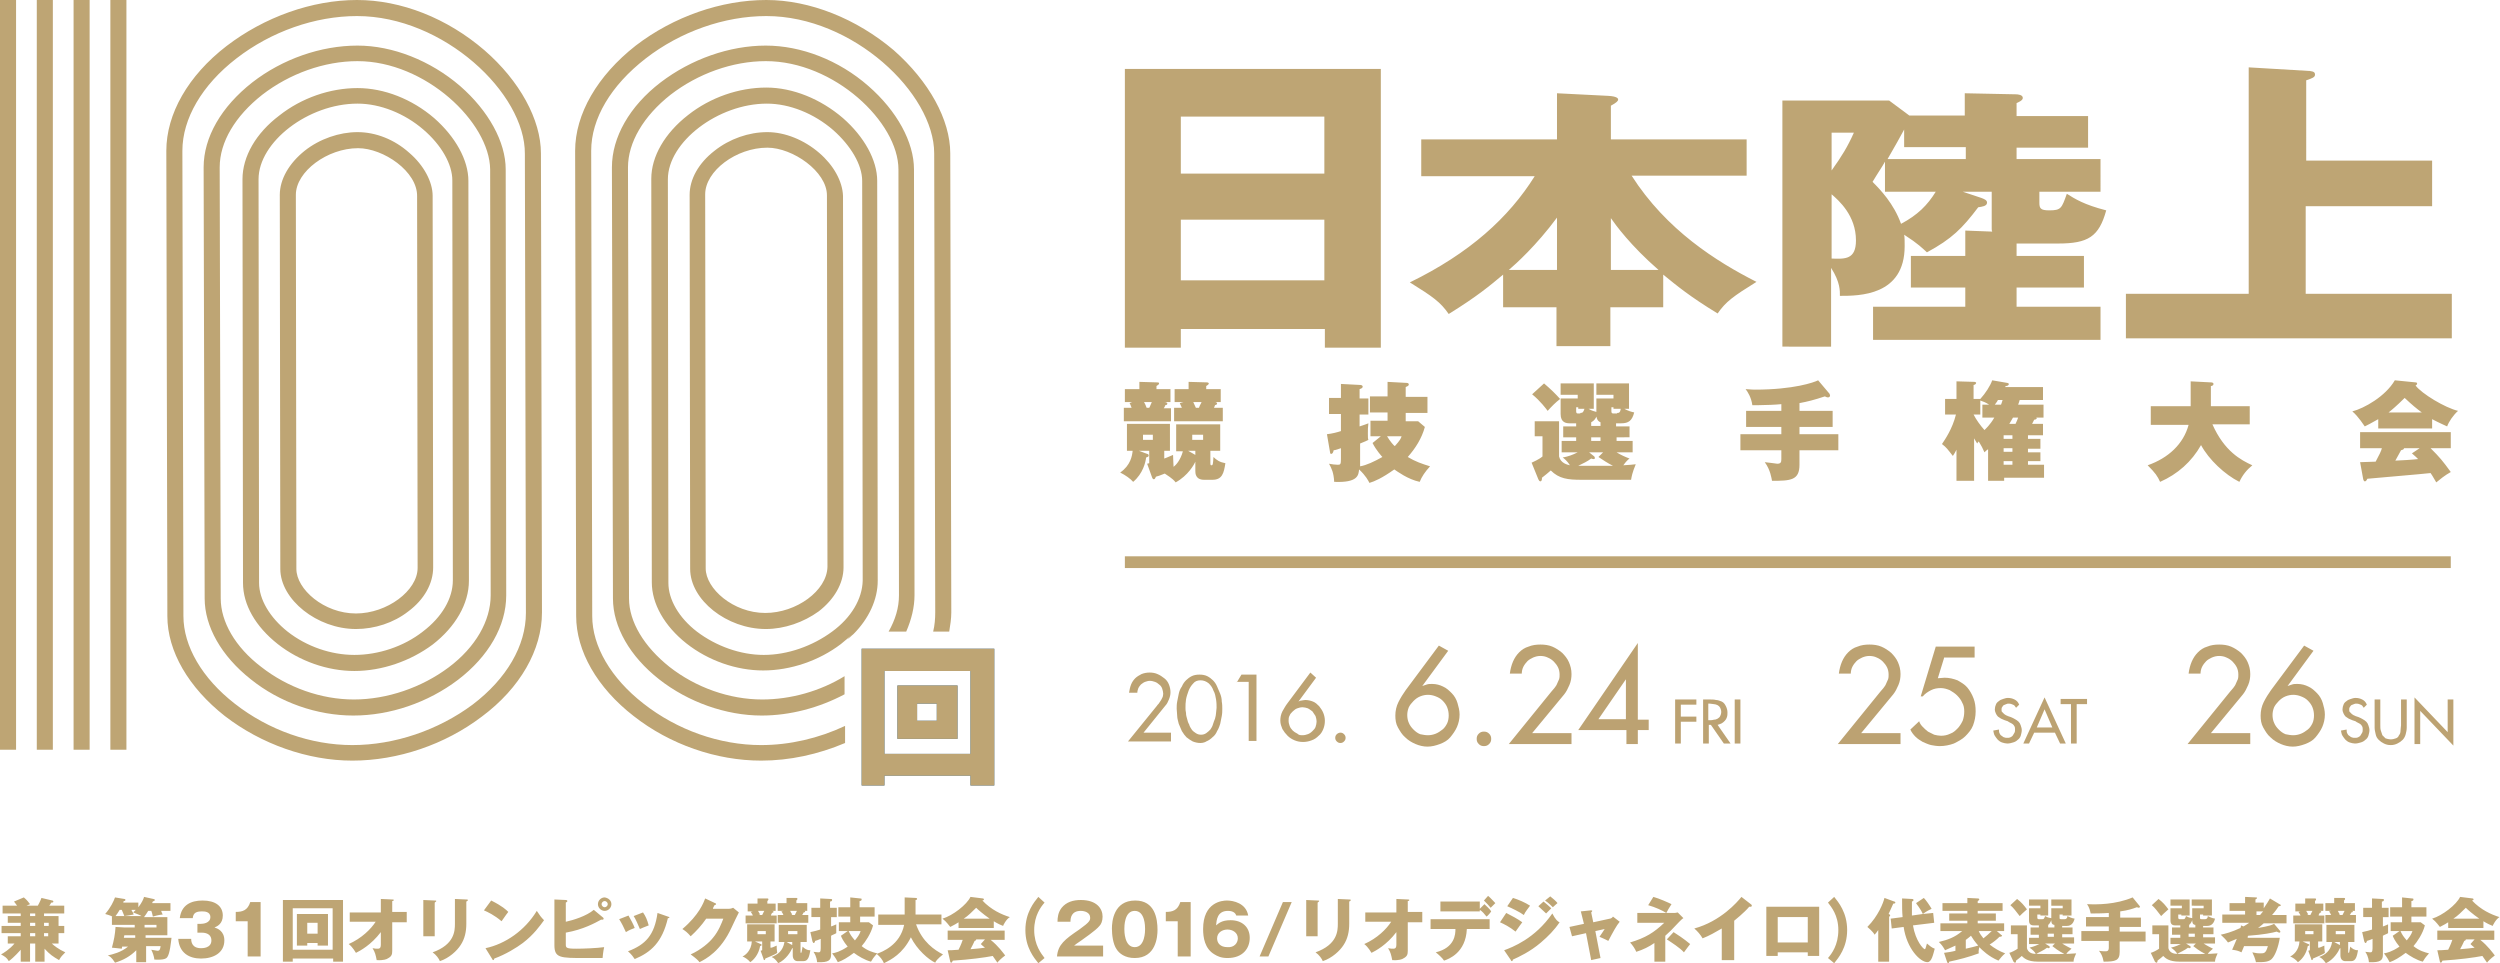 <svg xmlns="http://www.w3.org/2000/svg" width="482.5" height="185.9" viewBox="0 0 482.5 185.9"><style type="text/css">.st0{fill:#BEA574;} .st1{enable-background:new ;} .st2{fill:#BCA272;} .st3{fill:#306692;} .st4{fill:none;} .st5{fill:none;stroke:#BEA574;stroke-width:2.268;stroke-miterlimit:10;}</style><path class="st0" d="M227.9 63.5v3.6h-10.8V13.3h49.4v53.8h-10.8v-3.6h-27.8zm27.7-30v-11h-27.7v11h27.7zm0 20.6V42.4h-27.7v11.7h27.7zM274.3 33.9v-7h26.2V18l9.9.5c1.7.1 1.9.5 1.9.7 0 .3-.3.6-1.4 1.2v6.5h26.2v7h-22.2c6.7 10.5 16.4 16.6 24.1 20.5-4.5 2.8-5.9 3.8-7.5 6.1-5.4-3.3-7.8-5.3-10.5-7.5v6.3h-10.2v7.5h-10.4v-7.5h-10.3V53c-2.5 2.1-5 4.2-10.5 7.6-1.6-2.3-3-3.3-7.5-6.1 11.5-5.6 19.1-12.5 24.1-20.5h-21.9zm26.2 8.1c-4 5.4-7.9 8.9-9.3 10.1h9.3V42zm19.6 10.1c-5.4-4.7-8.3-8.7-9.2-10v10h9.2zM389.2 49.4h13v6.1h-13v3.7h16.2v6.4h-43.9v-6.4h17.8v-3.7h-10.5v-6.1h10.5v-4.9l5.2.2c-.1-.2-.1-.4-.1-.6V37h-5.6l3.6 1.2c.5.2 1.1.4 1.1.9 0 .7-1 .8-1.7.9-3.1 4.1-5.1 6.1-9.9 8.7-.9-.8-1.6-1.6-4.4-3.4.1.4.1 1.3.1 2.2 0 9.6-8.8 9.6-12.5 9.6 0-.9.1-2.6-1.7-5.4v15.2H344V19.4h20.6l3.9 2.9h10.7V18l9.8.2c.5 0 1.4.1 1.4.7 0 .5-.8.8-1.2 1v2.5H403v6.1h-13.8v2.2h16.2V37h-11.8v2.1c0 1.1.2 1.5 1.9 1.5 2.3 0 2.4-.4 3.4-3.2 1.6 1 3.3 2.1 7.6 3.2-1.4 5.1-3.5 6.4-9.3 6.4h-8v2.4zm-35.7-23.8v7.3c2-2.8 3.1-4.6 4.3-7.3h-4.3zm0 24.3c2.6.1 4.7.2 4.7-3.5 0-4.8-3.3-7.7-4.7-8.9v12.4zm10.3-18.7c-.6 1.1-1.2 1.9-2.4 3.9 1.5 1.5 4.1 4.2 5.5 8.1 3.2-1.7 5.1-3.6 6.7-6.2h-9.8v-5.8zm15.5-2.8h-11.8V25c-.8 1.5-1.7 3.1-3.2 5.7h15.1v-2.3zM469.4 31v8.8H445v16.9h28.2v8.6h-62.9v-8.6H434V13l11.8.7c.8.1 1 .3 1 .7 0 .5-.5.7-1.7 1.1V31h24.3zM230.7 89.1c-.2.5-1.4 2.7-3.8 4-.6-.8-1.7-1.4-2.1-1.7-1 .4-1.3.5-1.7.6-.1.2-.2.5-.4.5s-.3-.2-.4-.5l-.9-2.5.4-.1V87h-2l1.6.6c.1 0 .3.1.3.3 0 .3-.3.3-.5.4-.1.9-.6 3.1-2.5 4.7-.5-.6-1.5-1.3-2.5-1.8 2-1.4 2.3-3.2 2.4-4.2h-1.1v-5.2h8.3V87h-1.1v1.5c.6-.2 1.4-.6 1.7-.7 0 .8.1 2 .1 2.3.4-.3 1.3-1.2 1.8-3H227v-5.2h8.5V87h-1.9v2.4c0 .2 0 .4.2.4.3 0 .3-.2.4-1.6.6.6 1.2 1 2.3 1.2-.3 1.9-.6 3.2-2.5 3.2h-1.6c-1.7 0-1.7-1.3-1.7-1.7v-1.8zM226 78.7v2.6h-9.1v-2.6h1.5c-.2-.5-.3-.8-.4-.9l.5-.2h-1.4v-2.5h2.8v-1.4l3.4.1c.2 0 .4 0 .4.2s-.2.3-.5.5v.6h2.7v2.5h-1.2c.3 0 .6.1.6.3 0 .2-.2.3-.4.3 0 .1-.2.5-.3.6h1.4zm-5.4 5.2v1h1.9v-1h-1.9zm1.2-5.2c.1-.1.3-.7.5-1.1h-1.5c.2.3.3.6.5 1.1h.5zm12.7-1.1c.2 0 .4.1.4.3 0 .2-.2.2-.4.3 0 .1-.1.2-.2.5h1.7v2.6h-9.4v-2.6h1.5c-.3-.6-.3-.7-.4-.9l.7-.2h-1.7v-2.5h2.7v-1.4l3.6.1c.1 0 .3.1.3.2 0 .2-.3.4-.5.5v.6h2.8v2.5h-1.8.7zm-3.8 10.2V87h-1.4l1.4.8zm1.5-3.9h-2.1v1h2.1v-1zm-1.9-6.3c.2.5.3.6.5 1.1h.6c.2-.6.4-.8.5-1.1h-1.6zM266.5 84.2h-2v-3h3.3v-1.6h-3.4v-3.1h3.4v-2.8l3.7.2c.2 0 .4.1.4.3 0 .3-.4.4-.6.5v1.9h4.2v3.1h-4.2v1.6h2.4l1.3 1.1c-.6 2.2-1.8 4.1-3.3 5.8 1.5.9 2.7 1.3 4.3 1.8-1 1.1-1.6 2-2 3-2.3-.5-4.3-2-4.9-2.4-2.4 1.7-3.8 2.3-4.8 2.6-.2-.4-.7-1.4-2-2.6-.1 1.1-.2 2.6-4.8 2.4-.1-1.8-.5-2.6-1-3.5.4.1 1.3.2 1.7.2.5 0 .6-.1.6-1.1v-2.1c-.3.1-1.1.4-1.4.4-.1.4-.2.7-.5.7-.1 0-.2-.1-.2-.3l-.6-3.5c1-.1 2.1-.4 2.7-.6v-3.3h-2.3v-3.1h2.3v-2.7l3.8.2c.1 0 .4.1.4.3 0 .3-.3.4-.6.5v1.8h1.7V80h-1.7v2.3c.9-.3 1.2-.4 1.7-.6-.1.7-.1 1.3-.1 1.9 0 .9 0 1 .1 1.3-.4.2-.6.3-1.6.7V90c1.2-.2 2.7-.9 4.3-1.8-.1-.1-1.2-1.3-1.9-2.7l1.6-1.3zm1.2 0c.6 1 1.3 1.8 1.5 1.9 1-1.1 1.2-1.5 1.3-1.9h-2.8zM305.2 92.6c-2.6 0-4.3-.2-5.9-1.8-.3.3-1.2 1-1.7 1.4 0 .2 0 .7-.3.7-.2 0-.3-.2-.4-.4l-1.3-3.2c.2-.1 1.4-.6 2.1-1.2v-3.9h-1.5v-2.9h4.7v6.8c.3 1.3 1.6 1.6 2.1 1.7-.5-.8-1.1-1.3-1.4-1.5 1.1-.2 1.9-.5 2.9-1h-3.1v-2.2h2.8v-.7h-2.5v-2.1h2.5v-.6H303c-.7 0-1.8-.1-1.8-1.8v-3h3.3v-.7h-3.3V74h6.4v4.9h-1c.6.4 1.2.5 1.5.6v-2.6h3.3v-.7h-3.3V74h6.3v4.9h-.9c.7.4 1.4.6 1.9.7-.4 1.6-1.1 2.1-2.5 2.1h-1v.6h2.6v2.1H312v.7h3.1v2.2H312c.8.5 1.7.9 2.5 1.2-.3.2-.7.6-1.2 1.3 1.2-.1 1.8-.1 2.4-.2-.7 1.7-.8 2.4-.9 3h-9.6zM298 74c1.4 1.2 2.2 2 3.1 3-.9.7-1.6 1.4-2.4 2.3-.3-.4-1.4-1.9-3-3.2L298 74zm7 5.7c.5 0 .6-.2.8-.8h-1.2v-.3h-.4v.8c0 .4.2.4.4.4h.4zm4.4 7.6h-2.7l1 .8c.1.1.1.2.1.3 0 .2-.1.2-.3.2-.2 0-.3-.1-.4-.1-.8.6-1.5.9-2.5 1.4h6.7c-1-.5-1.9-1.1-2.8-1.7l.9-.9zm-.5-5.8c-.2-.1-.6-.2-.8-1.1-.1.3-.4.8-1 1.1v.7h1.8v-.7zm0 2.9h-1.8v.7h1.8v-.7zm3.2-4.7c.3 0 .6 0 .7-.8h-1.4v-.3h-.4v.8c0 .4.2.4.5.4h.6zM347.3 79.3h6.4v3.1h-6.4v1.4h7.5v3.1h-7.5v2.8c0 3-1.7 3.1-5.3 3.1-.1-.5-.3-2.1-1.4-3.6.7.1 1.9.2 2.4.3.7 0 .8-.3.8-.9v-1.7h-7.9v-3.1h7.9v-1.4H337v-3.1h6.8V78c-.9.1-3.1.2-4.4.2h-1.2c-.2-1.5-.9-2.6-1.3-3.1.5 0 1 .1 1.8.1 7.5 0 11.4-1.4 12.2-1.8l2.2 2.6c0 .1.1.2.1.3 0 .2-.1.4-.4.4-.2 0-.4-.1-.6-.2-2.1.7-3.3 1-4.9 1.3v1.5zM380.9 92.8h-3.3v-6c-.3.6-.5.9-.7 1.2-1.1-1.4-1.2-1.6-2.1-2.3.6-.9 2-2.9 2.7-5.7h-2.1v-3h2.2v-3.4l3.5.1c.1 0 .3.1.3.2 0 .2-.3.4-.5.4V77h1.3c1-1.1 1.9-2.5 2.3-3.6l2.9.5c.1 0 .3.1.3.2 0 .3-.3.4-.6.4 0 .1-.1.1-.1.2h7.3v2.5h-4.5c-.1.4-.2.6-.3.9h4.9v2.5H393l.1.1c0 .2-.3.3-.5.3l-.4.8h2.1V84h-2.9v.7h2.4v1.9h-2.4v.7h2.4V89h-2.4v.7h3.1v2.5h-7.7v.6h-3.1v-6.1c-.3.2-.4.3-.7.6-.3-.7-.6-1.3-1.1-2.1-.1.1-.2.2-.3.4-.1-.1-.4-.7-.6-1v8.2zm0-12.8c.5 1 1.3 2.1 2.1 3 .2-.2 1.1-1 1.9-2.4h-2.3v-2.5h1.3c-.6-.4-1.1-.6-1.7-.8V80h-1.3zm5.3-1.9c.1-.3.2-.5.3-.9h-.9c-.1.2-.2.4-.6.9h1.2zm2.2 6.5V84h-1.7v.7h1.7zm0 2.6v-.7h-1.7v.7h1.7zm0 2.5V89h-1.7v.7h1.7zm.1-9.1c-.2.3-.3.6-.7 1.2h1.2c.3-.6.3-.7.5-1.2h-1zM415.1 81.9v-3.5h7.7v-4.8l3.9.2c.1 0 .5 0 .5.3s-.3.4-.5.4v3.9h7.5v3.5H427c2.3 5.2 5.5 6.9 7.7 7.9-1.1.9-1.9 1.9-2.5 3.2-2.8-1.4-5.9-4.3-7.4-7.1-1.8 3.2-4.5 5.6-7.9 7.1-.5-1.1-.9-1.7-2.4-3.2 4-1.4 6.9-4.1 7.9-7.8h-7.3zM469.5 82.7H459v-1.8c-1.4.8-2 1.1-2.6 1.4-.1-.1-1.2-1.9-2.4-2.9 2.3-.6 6.4-2.9 8.2-6l4 .4c.2 0 .3.1.3.2 0 .2-.1.3-.3.4 1.2 1.6 5.7 4.3 8.2 4.9-.9.8-1.8 2.1-2.1 3-.4-.2-1.4-.6-2.9-1.4v1.8zm-14 6.5c.1 0 2.6-.1 3-.1.7-1.3 1.1-2.1 1.2-2.6h-4.2v-3.1H473v3.1h-3.9c1.8 1.8 2.3 2.4 3.9 4.6-1.1.6-2.2 1.5-2.8 2-.8-1.4-.9-1.5-1.1-1.8-1.7.2-10.1.9-12.2 1.1-.2.4-.3.5-.5.5-.1 0-.2-.1-.3-.4l-.6-3.3zm11.9-9.6c-1.2-.9-1.8-1.4-3.3-2.8-1.5 1.5-2.7 2.5-3.1 2.8h6.4zm-.4 6.9h-3c-.1.3-.3.3-.6.4-.4.7-.8 1.5-1.1 2 .6 0 3.7-.2 4.4-.3-.3-.3-.5-.5-1.2-1.1l1.5-1z"/><g class="st1"><path class="st2" d="M226 141.6v1.5h-8.3l5.6-6.9c.1-.2.3-.3.4-.5.1-.2.3-.4.4-.6l.3-.6s.1-.4.1-.6c0-.3-.1-.7-.2-1-.1-.3-.3-.6-.6-.8-.2-.2-.5-.4-.8-.5-.3-.1-.6-.2-1-.2-.3 0-.6.1-.9.2-.3.1-.5.3-.8.5-.2.2-.4.5-.5.7-.1.3-.2.6-.2.9h-1.6c.1-.6.2-1.1.4-1.6s.5-.9.8-1.2c.3-.3.8-.6 1.2-.8.5-.2 1-.3 1.6-.3.5 0 1.1.1 1.5.3.5.2.9.5 1.3.8s.7.7.9 1.2c.2.5.3 1 .3 1.5s-.1.9-.3 1.4-.4.9-.7 1.2l-4.2 5.2h5.3zM231.7 143.4c-.5 0-1-.1-1.5-.3-.4-.2-.8-.5-1.2-.8-.3-.3-.6-.7-.9-1.2-.2-.5-.4-.9-.6-1.4-.1-.5-.3-1-.3-1.5s-.1-1-.1-1.4c0-.4 0-.9.1-1.4l.3-1.5c.1-.5.3-1 .6-1.4.2-.5.5-.9.8-1.2s.7-.6 1.1-.8c.4-.2.9-.3 1.5-.3s1.1.1 1.5.3c.4.2.8.5 1.1.8s.6.7.8 1.2c.2.5.4.9.6 1.4s.3 1 .3 1.5c.1.5.1 1 .1 1.4 0 .4 0 .9-.1 1.4l-.3 1.5s-.3 1-.6 1.4c-.2.5-.5.9-.9 1.2-.3.3-.7.6-1.2.8-.1.1-.6.3-1.1.3zm0-12.1c-.6 0-1.1.2-1.4.6-.4.4-.7.9-.9 1.4-.2.6-.4 1.1-.5 1.7-.1.6-.1 1.1-.1 1.6 0 .3 0 .6.1 1 0 .4.1.8.2 1.1.1.4.2.8.4 1.1.1.4.3.7.5 1s.5.5.8.7c.3.2.6.3 1 .3s.7-.1 1-.3c.3-.2.5-.4.8-.7.2-.3.4-.6.5-1 .1-.4.3-.8.4-1.1.1-.4.2-.8.2-1.1s.1-.7.1-1c0-.4 0-1-.1-1.6-.1-.6-.2-1.2-.5-1.7-.2-.6-.5-1-.9-1.4-.5-.4-1-.6-1.6-.6zM238.7 131.7l.9-1.5h2.9V143H241v-11.4h-2.3zM254 130.8l-3.4 4.6c.2-.1.4-.2.6-.2s.4-.1.7-.1c.5 0 1 .1 1.5.3.5.2.8.5 1.2.9.3.4.6.8.8 1.3.2.5.3 1 .3 1.5 0 .6-.1 1.1-.3 1.6s-.5 1-.9 1.3c-.4.4-.8.7-1.4.9-.5.2-1.1.3-1.6.3-.6 0-1.1-.1-1.6-.3-.5-.2-1-.5-1.4-.9-.4-.4-.7-.8-1-1.3-.2-.5-.4-1-.4-1.6 0-.6.1-1.2.4-1.8.3-.5.6-1.1 1-1.6l4.4-5.9 1.1 1zm-2.6 11.1c.4 0 .7-.1 1-.2.3-.1.6-.3.9-.6s.5-.5.6-.8.2-.7.2-1c0-.4-.1-.8-.2-1.1l-.6-.9c-.3-.2-.5-.4-.9-.6-.3-.1-.7-.2-1-.2-.4 0-.7.1-1 .2-.3.1-.6.3-.9.6s-.5.5-.6.8c-.2.3-.2.7-.2 1 0 .4.1.7.2 1s.3.6.6.9c.2.2.5.4.9.6.3.3.6.3 1 .3zM258.7 141.4c.3 0 .5.1.7.3.2.2.3.4.3.7 0 .3-.1.5-.3.7-.2.2-.4.3-.7.3-.3 0-.5-.1-.7-.3-.2-.2-.3-.4-.3-.7 0-.3.1-.5.3-.7.2-.2.5-.3.7-.3z"/></g><g class="st1"><path class="st2" d="M279.5 125.6l-5 6.8.9-.3c.3-.1.6-.1 1-.1.8 0 1.5.2 2.1.5.7.3 1.2.8 1.7 1.3s.9 1.2 1.1 1.9.4 1.4.4 2.2c0 .9-.2 1.7-.5 2.4s-.8 1.4-1.3 2-1.2 1-2 1.3c-.8.3-1.6.5-2.4.5-.8 0-1.6-.2-2.3-.5-.7-.3-1.4-.7-2-1.3-.6-.5-1-1.2-1.4-1.9s-.5-1.5-.5-2.3c0-.9.2-1.8.6-2.6.4-.8.9-1.6 1.4-2.3l6.4-8.6 1.8 1zm-3.9 16.3c.5 0 1-.1 1.5-.3.5-.2.9-.5 1.3-.8.4-.3.7-.8.9-1.2s.3-1 .3-1.5c0-.6-.1-1.1-.3-1.6-.2-.5-.5-.9-.9-1.3s-.8-.6-1.3-.8-1-.3-1.5-.3-1 .1-1.5.3c-.5.2-.9.5-1.3.9s-.7.8-.9 1.2c-.2.5-.3 1-.3 1.5s.1 1.1.3 1.5c.2.5.5.9.9 1.3s.8.7 1.3.9c.5.1 1 .2 1.5.2zM286.4 141.2c.4 0 .7.1 1 .4.3.3.4.6.4 1s-.1.7-.4 1-.6.4-1 .4-.7-.1-1-.4-.4-.6-.4-1 .1-.7.4-1c.3-.3.6-.4 1-.4zM303.3 141.5v2.1h-12.1l8.2-10.1c.2-.2.4-.5.6-.7.2-.3.4-.5.5-.8s.3-.6.4-.9c.1-.3.1-.6.1-.9 0-.5-.1-1-.3-1.4-.2-.4-.5-.8-.8-1.1-.3-.3-.7-.6-1.2-.8-.4-.2-.9-.3-1.4-.3-.5 0-.9.1-1.4.3-.4.2-.8.4-1.1.7-.3.3-.6.7-.8 1.1-.2.4-.3.9-.3 1.3h-2.3c.1-.8.3-1.6.6-2.3s.7-1.3 1.2-1.8 1.1-.9 1.8-1.1c.7-.3 1.5-.4 2.3-.4.8 0 1.6.1 2.3.4.7.3 1.3.7 1.9 1.2.5.5 1 1.1 1.3 1.8.3.7.5 1.4.5 2.3 0 .7-.1 1.4-.4 2.1s-.6 1.3-1 1.8l-6.2 7.5h7.6zM318.2 138.9v2h-2.1v2.7h-2.2v-2.7h-9.3l11.5-16.8v14.8h2.1zm-4.4-7.8l-5.3 7.7h5.3v-7.7z"/></g><g class="st1"><path class="st2" d="M324.4 135.9v2.4h3v1h-3v4.2h-1.1V135h4.1v1h-3zM334 143.5h-1.3l-2.5-3.6h-.4v3.6h-1.1V135h1.3c.4 0 .8 0 1.2.1.4 0 .8.2 1.1.3.4.2.6.5.8.9.2.4.3.8.3 1.2 0 .3 0 .6-.1.9-.1.3-.2.5-.4.7-.2.2-.4.4-.6.5s-.5.2-.8.3l2.5 3.6zm-4.3-4.5h.3c.3 0 .5 0 .8-.1.3 0 .5-.1.7-.2.2-.1.4-.3.5-.5s.2-.5.2-.8c0-.3-.1-.6-.2-.8s-.3-.4-.5-.5-.5-.2-.7-.2c-.3 0-.5-.1-.8-.1h-.3v3.2zM335.9 143.5h-1.1V135h1.1v8.5z"/></g><g class="st1"><path class="st2" d="M366.8 141.5v2.1h-12.1l8.2-10.1c.2-.2.4-.5.6-.7.2-.3.4-.5.5-.8s.3-.6.4-.9c.1-.3.1-.6.1-.9 0-.5-.1-1-.3-1.4-.2-.4-.5-.8-.8-1.1-.3-.3-.7-.6-1.2-.8-.4-.2-.9-.3-1.4-.3-.5 0-.9.1-1.4.3-.4.2-.8.4-1.1.7-.3.3-.6.7-.8 1.1-.2.4-.3.9-.3 1.3h-2.3c.1-.8.3-1.6.6-2.3s.7-1.3 1.2-1.8 1.1-.9 1.8-1.1c.7-.3 1.5-.4 2.3-.4.8 0 1.6.1 2.3.4.7.3 1.3.7 1.9 1.2.5.5 1 1.1 1.3 1.8.3.7.5 1.4.5 2.3 0 .7-.1 1.4-.4 2.1s-.6 1.3-1 1.8l-6.2 7.5h7.6zM375.2 127l-1.2 3.9 1.3-.1c.9 0 1.7.2 2.5.5.7.4 1.4.8 1.9 1.4s.9 1.3 1.2 2.1c.3.8.4 1.6.4 2.5 0 1-.2 1.9-.5 2.7s-.9 1.5-1.5 2.1c-.6.6-1.4 1-2.2 1.4-.8.3-1.8.5-2.7.5-.6 0-1.2-.1-1.7-.2s-1.1-.4-1.6-.6c-.5-.3-1-.6-1.4-1-.4-.4-.8-.9-1-1.4l1.7-1.6c.1.4.4.8.7 1.1.3.3.6.6 1 .9l1.2.6c.4.1.9.2 1.3.2.6 0 1.2-.1 1.8-.4.6-.2 1-.6 1.4-1 .4-.4.7-.9 1-1.5.2-.6.3-1.1.3-1.8 0-.6-.1-1.2-.4-1.7-.2-.5-.6-1-1-1.4-.4-.4-.9-.7-1.4-1-.5-.2-1.1-.4-1.7-.4-.7 0-1.3.1-1.9.4-.6.3-1.2.7-1.6 1.2h-.4l2.9-9.6h7.5v2.1h-5.9z"/></g><g class="st1"><path class="st2" d="M389.1 136.6c-.2-.3-.3-.5-.6-.6-.2-.1-.5-.2-.8-.2-.2 0-.3 0-.5.1s-.3.1-.5.2c-.1.1-.2.2-.3.4-.1.1-.1.3-.1.5s0 .3.1.4l.3.3c.1.1.2.2.4.3.1.1.3.1.4.2l.6.2c.3.1.6.3.8.4s.5.3.7.5c.2.2.3.4.4.7.1.3.2.6.2.9 0 .4-.1.7-.2 1.1-.1.3-.3.6-.6.8-.2.2-.5.4-.9.5-.3.1-.7.2-1.1.2-.3 0-.7-.1-1-.2-.3-.1-.6-.3-.8-.5-.2-.2-.4-.5-.6-.8s-.2-.6-.3-1l1.1-.2c0 .2 0 .5.1.7.1.2.2.4.4.5s.3.3.5.3c.2.1.4.1.6.1s.4 0 .6-.1c.2-.1.4-.2.5-.4s.2-.3.3-.5c.1-.2.1-.4.1-.6 0-.2 0-.4-.1-.6s-.2-.3-.3-.4c-.1-.1-.3-.2-.5-.3s-.4-.2-.5-.3l-.6-.2c-.2-.1-.5-.2-.7-.3-.2-.1-.4-.3-.6-.4-.2-.2-.3-.4-.4-.6-.1-.2-.2-.5-.2-.8 0-.3.1-.7.2-.9.1-.3.3-.5.6-.7.2-.2.5-.3.8-.4.3-.1.6-.2.9-.2.5 0 .9.1 1.3.3.4.2.7.5.9 1l-.6.6zM392.6 141.4l-1 2.1h-1.1l4.1-8.9 4.1 8.9h-1.1l-1-2.1h-4zm2-4.5l-1.5 3.5h3l-1.5-3.5zM400.8 143.5h-1.1v-7.6h-2v-1h5.1v1h-2v7.6z"/></g><g class="st1"><path class="st2" d="M434.3 141.5v2.1h-12.1l8.2-10.1c.2-.2.4-.5.6-.7.2-.3.4-.5.5-.8s.3-.6.4-.9c.1-.3.1-.6.1-.9 0-.5-.1-1-.3-1.4-.2-.4-.5-.8-.8-1.1-.3-.3-.7-.6-1.2-.8-.4-.2-.9-.3-1.4-.3-.5 0-.9.1-1.4.3-.4.2-.8.4-1.1.7-.3.3-.6.7-.8 1.1-.2.4-.3.9-.3 1.3h-2.3c.1-.8.3-1.6.6-2.3s.7-1.3 1.2-1.8 1.1-.9 1.8-1.1c.7-.3 1.5-.4 2.3-.4.8 0 1.6.1 2.3.4.7.3 1.3.7 1.9 1.2.5.5 1 1.1 1.3 1.8.3.7.5 1.4.5 2.3 0 .7-.1 1.4-.4 2.1s-.6 1.3-1 1.8l-6.2 7.5h7.6zM446.5 125.6l-5 6.8.9-.3c.3-.1.6-.1 1-.1.8 0 1.5.2 2.1.5.7.3 1.2.8 1.7 1.3s.9 1.2 1.1 1.9.4 1.4.4 2.2c0 .9-.2 1.7-.5 2.4s-.8 1.4-1.3 2-1.2 1-2 1.3c-.8.3-1.6.5-2.4.5-.8 0-1.6-.2-2.3-.5-.7-.3-1.4-.7-2-1.3-.6-.5-1-1.2-1.4-1.9s-.5-1.5-.5-2.3c0-.9.2-1.8.6-2.6.4-.8.9-1.6 1.4-2.3l6.4-8.6 1.8 1zm-3.9 16.3c.5 0 1-.1 1.5-.3.5-.2.9-.5 1.3-.8.4-.3.7-.8.9-1.2s.3-1 .3-1.5c0-.6-.1-1.1-.3-1.6-.2-.5-.5-.9-.9-1.3s-.8-.6-1.3-.8-1-.3-1.5-.3-1 .1-1.5.3c-.5.2-.9.5-1.3.9s-.7.8-.9 1.2c-.2.5-.3 1-.3 1.5s.1 1.1.3 1.5c.2.5.5.9.9 1.3s.8.7 1.3.9c.5.1 1 .2 1.5.2z"/></g><g class="st1"><path class="st2" d="M456.2 136.6c-.2-.3-.3-.5-.6-.6-.2-.1-.5-.2-.8-.2-.2 0-.3 0-.5.1s-.3.1-.5.2c-.1.1-.2.2-.3.4-.1.1-.1.3-.1.5s0 .3.1.4l.3.3c.1.1.2.2.4.3.1.1.3.1.4.2l.6.2c.3.1.6.3.8.4s.5.3.7.5c.2.2.3.4.4.7.1.3.2.6.2.9 0 .4-.1.7-.2 1.1-.1.3-.3.6-.6.8-.2.2-.5.4-.9.5-.3.1-.7.2-1.1.2-.3 0-.7-.1-1-.2-.3-.1-.6-.3-.8-.5-.2-.2-.4-.5-.6-.8s-.2-.6-.3-1l1.1-.2c0 .2 0 .5.1.7.1.2.2.4.4.5s.3.3.5.3c.2.1.4.1.6.1s.4 0 .6-.1c.2-.1.4-.2.5-.4s.2-.3.3-.5c.1-.2.1-.4.1-.6 0-.2 0-.4-.1-.6s-.2-.3-.3-.4c-.1-.1-.3-.2-.5-.3s-.4-.2-.5-.3l-.6-.2c-.2-.1-.5-.2-.7-.3-.2-.1-.4-.3-.6-.4-.2-.2-.3-.4-.4-.6-.1-.2-.2-.5-.2-.8 0-.3.1-.7.2-.9.1-.3.3-.5.6-.7.2-.2.5-.3.8-.4.3-.1.6-.2.9-.2.5 0 .9.1 1.3.3.4.2.7.5.9 1l-.6.6zM459.4 135v5c0 .3 0 .7.1 1l.3.9.6.6s.6.2 1 .2.7-.1 1-.2c.3-.1.5-.3.6-.6.2-.2.3-.5.3-.9s.1-.7.1-1v-5h1.1v5.4c0 .5-.1.9-.2 1.3s-.3.8-.6 1.1c-.3.3-.6.5-1 .7-.4.2-.8.3-1.3.3s-.9-.1-1.3-.3c-.4-.2-.7-.4-1-.7-.3-.3-.5-.6-.6-1.1s-.2-.8-.2-1.3V135h1.1zM466 134.6l6.4 6.7V135h1.1v8.9l-6.4-6.7v6.4H466v-9z"/></g><path class="st0" d="M68 146.8c-8.6 0-17.6-3.2-24.6-8.6-7-5.5-11.1-12.5-11.1-19.3l-.2-89.8c0-7.1 4.2-14.5 11.6-20.2C51 3.3 60.2 0 68.9 0c8.5 0 17.4 3.5 24.6 9.7 6.8 5.9 10.9 13.4 10.9 19.9l.2 88.6c0 7.2-4.2 14.6-11.6 20.1-7.1 5.4-16.2 8.5-25 8.5zm.9-143.7c-8.1 0-16.6 3-23.3 8.2-6.6 5.1-10.4 11.6-10.4 17.8l.2 89.8c0 5.8 3.6 12 9.9 16.9 6.5 5.1 14.7 8 22.7 8 8.2 0 16.6-2.9 23.2-7.8 6.6-5 10.3-11.4 10.3-17.7l-.2-88.6C101.4 18 85.6 3.1 68.9 3.1zM68.2 138.1c-7 0-14.2-2.5-19.8-7-5.7-4.5-8.9-10.2-8.9-15.6l-.2-83.2c0-5.8 3.4-11.7 9.4-16.4 5.8-4.5 13.2-7.1 20.3-7.1 6.8 0 14.1 2.9 19.8 7.8 5.5 4.8 8.8 10.8 8.8 16.1l.1 82.2c0 5.9-3.4 11.8-9.3 16.3-5.8 4.4-13.1 6.9-20.2 6.9zM69 11.8c-6.4 0-13.1 2.4-18.4 6.5-5.2 4.1-8.2 9.1-8.2 14l.2 83.2c0 4.5 2.8 9.4 7.8 13.2 5.1 4 11.6 6.3 17.9 6.3 6.4 0 13.1-2.3 18.3-6.2 5.2-3.9 8.1-9 8.1-13.9l-.1-82.2c-.1-9.1-12.5-20.9-25.6-20.9zM68.4 129.5c-5.2 0-10.6-1.9-14.8-5.2-4.3-3.4-6.7-7.6-6.7-11.8l-.1-77.9c0-4.4 2.6-8.9 7.1-12.3C58.2 18.9 63.7 17 69 17c5.1 0 10.5 2.1 14.8 5.8 4.1 3.6 6.6 8.1 6.6 12.1l.1 77.2c0 4.4-2.6 8.9-7 12.3-4.3 3.2-9.8 5.1-15.1 5.1zM69 20c-9.5 0-19.1 7.4-19.1 14.6l.1 77.9c0 3.2 2.1 6.7 5.5 9.4 3.7 2.9 8.4 4.5 12.9 4.5 4.6 0 9.5-1.6 13.2-4.5 3.7-2.8 5.8-6.4 5.8-9.9l-.1-77.2c0-3.1-2.1-6.8-5.6-9.8-3.6-3.1-8.3-5-12.7-5zM68.7 121.4c-7.5 0-14.6-5.7-14.6-11.6L54 37.6c0-3 1.8-6.1 4.8-8.5 2.9-2.3 6.7-3.6 10.2-3.6 3.5 0 7.1 1.4 10 4 2.8 2.4 4.5 5.6 4.5 8.3l.1 71.7c0 3.1-1.7 6.2-4.8 8.5-2.8 2.2-6.5 3.4-10.1 3.4zm.4-92.8c-5.9 0-12 4.5-12 9l.1 72.2c0 3.9 5.3 8.6 11.5 8.6 6 0 11.9-4.4 11.9-8.8l-.1-71.7c.1-4.8-6.5-9.3-11.4-9.3zM21.3 0h3.1v144.7h-3.1zM14.2 0h3.1v144.7h-3.1zM7.1 0h3.1v144.7H7.1zM0 0h3.1v144.7H0z"/><path class="st3" d="M166.3 125.2h25.6v26.4h-4.6v-1.9h-16.6v1.9h-4.4v-26.4zm4.4 20.3h16.6v-16h-16.6v16zm2.5-13.2h11.6v10.3h-11.6v-10.3zm7.6 6.8v-3.3H177v3.3h3.8z"/><path class="st4" d="M180.3 29.6c0-11.6-15.7-26.5-32.4-26.5-8.1 0-16.6 3-23.3 8.2-6.6 5.1-10.5 11.6-10.5 17.8l.2 89.8c0 5.8 3.6 12 9.9 16.9 6.5 5.1 14.7 8 22.7 8 5.5 0 11.1-1.3 16.2-3.6V134c-4.9 2.6-10.5 4.1-16 4.1-7 0-14.2-2.5-19.8-7-5.7-4.5-8.9-10.2-8.9-15.6l-.2-83.2c0-5.8 3.4-11.7 9.4-16.4 5.8-4.5 13.2-7.1 20.3-7.1 6.8 0 14.1 2.9 19.8 7.8 5.5 4.8 8.8 10.8 8.8 16.1l.1 82.2c0 2.4-.6 4.7-1.6 7h5c.3-1.2.4-2.5.4-3.7l-.1-88.6zM173.5 32.7c0-9.1-12.4-20.9-25.6-20.9-6.4 0-13.1 2.4-18.4 6.5-5.2 4.1-8.2 9.1-8.2 14l.2 83.2c0 4.5 2.8 9.4 7.8 13.2 5.1 4 11.6 6.3 17.9 6.3 5.5 0 11.2-1.6 16-4.6v-5.2c0-.7.2-1.3.6-1.8-.4.3-.8.7-1.2 1-4.3 3.2-9.8 5.1-15 5.1-5.2 0-10.6-1.9-14.8-5.2-4.3-3.4-6.7-7.6-6.7-11.8l-.1-77.9c0-4.4 2.6-8.9 7.1-12.3 4.4-3.4 9.9-5.3 15.1-5.3 5.1 0 10.5 2.1 14.8 5.9 4.1 3.6 6.6 8.1 6.6 12.1l.1 77.2c0 3.6-1.7 7.3-4.7 10.3.5-.3 1-.4 1.6-.4h5.3c1.3-2.3 2-4.7 2-7l-.4-82.4zM148 28.6c-5.9 0-12 4.5-12 9l.1 72.2c0 3.9 5.3 8.6 11.5 8.6 6 0 11.9-4.4 11.9-8.8l-.1-71.7c.1-4.8-6.5-9.3-11.4-9.3zM166.3 34.9c0-3.1-2.1-6.8-5.6-9.8-3.7-3.2-8.4-5.1-12.8-5.1-9.5 0-19.1 7.4-19.1 14.6l.1 77.9c0 3.2 2.1 6.7 5.5 9.4 3.7 2.9 8.4 4.5 12.9 4.5 4.6 0 9.5-1.6 13.2-4.5 3.7-2.8 5.8-6.4 5.8-9.9V34.9zm-8.5 83.1c-2.9 2.2-6.6 3.4-10.2 3.4-7.5 0-14.6-5.7-14.6-11.6V37.6c0-3 1.8-6.1 4.8-8.5 2.9-2.3 6.7-3.6 10.2-3.6 3.5 0 7.1 1.4 10 4 2.8 2.4 4.5 5.6 4.5 8.3l.1 71.7c0 3.1-1.7 6.2-4.8 8.5z"/><path class="st0" d="M146.9 143.8c-8 0-16.2-2.9-22.7-8-6.3-4.9-9.9-11.1-9.9-16.9l-.2-89.8c0-6.2 3.8-12.6 10.5-17.8 6.7-5.2 15.2-8.2 23.3-8.2 16.7 0 32.4 14.9 32.4 26.5l.2 88.6c0 1.2-.1 2.5-.4 3.7h3.1c.2-1.2.4-2.5.4-3.7l-.2-88.6c0-6.5-4.1-13.9-10.9-19.9-7.2-6.1-16.2-9.7-24.6-9.7-8.7 0-17.9 3.2-25.2 8.8C115.3 14.6 111 22 111 29.1l.2 89.8c0 6.7 4 13.8 11.1 19.3 7 5.5 16 8.6 24.6 8.6 5.5 0 11-1.2 16.2-3.4v-3.3c-5.1 2.4-10.7 3.7-16.2 3.7zM147.1 135c-6.3 0-12.8-2.3-17.9-6.3-4.9-3.9-7.8-8.7-7.8-13.2l-.2-83.2c0-4.8 3-9.9 8.2-14 5.3-4.1 12-6.5 18.4-6.5 13.2 0 25.6 11.8 25.6 20.9l.1 82.2c0 2.4-.7 4.7-2 7h3.4c1-2.3 1.6-4.7 1.6-7l-.1-82.2c0-5.3-3.3-11.3-8.8-16.1-5.7-5-13-7.8-19.8-7.8-7 0-14.4 2.6-20.3 7.1-6 4.6-9.4 10.6-9.4 16.4l.2 83.2c0 5.5 3.3 11.2 8.9 15.6 5.6 4.4 12.9 7 19.8 7 5.5 0 11.1-1.5 16-4.1v-3.5c-4.7 2.9-10.4 4.5-15.9 4.5zM164.7 122.4c3-3 4.7-6.7 4.7-10.3l-.1-77.2c0-4-2.5-8.5-6.6-12.1-4.3-3.7-9.7-5.9-14.8-5.9-5.3 0-10.8 1.9-15.1 5.3-4.5 3.5-7.1 8-7.1 12.3l.1 77.9c0 4.1 2.4 8.4 6.7 11.8 4.2 3.3 9.6 5.2 14.8 5.2 5.3 0 10.8-1.9 15-5.1.4-.3.8-.7 1.2-1 .4-.3.8-.7 1.2-.9zm-4.1-.5c-3.8 2.8-8.6 4.5-13.2 4.5-4.5 0-9.2-1.7-12.9-4.5-3.5-2.7-5.5-6.2-5.5-9.4l-.1-77.9c0-7.2 9.7-14.6 19.1-14.6 4.4 0 9.1 1.9 12.8 5.1 3.4 3 5.6 6.7 5.6 9.8l.1 77.2c-.1 3.5-2.2 7.1-5.9 9.8zM158.1 29.5c-2.9-2.5-6.6-4-10-4-3.6 0-7.3 1.3-10.2 3.6-3.1 2.4-4.8 5.5-4.8 8.5l.1 72.2c0 6 7.1 11.6 14.6 11.6 3.6 0 7.3-1.3 10.2-3.4 3-2.3 4.8-5.4 4.8-8.5l-.1-71.7c-.1-2.8-1.8-5.9-4.6-8.3zm-10.4 88.8c-6.2 0-11.5-4.7-11.5-8.6l-.1-72.2c0-4.5 6-9 12-9 4.9 0 11.5 4.6 11.5 9.2l.1 71.7c-.1 4.6-6 8.9-12 8.9zM163.6 123.4c.4-.3.7-.7 1.1-1-.4.2-.8.6-1.1 1zM166.3 125.2h25.6v26.4h-4.6v-1.9h-16.6v1.9h-4.4v-26.4zm4.4 20.3h16.6v-16h-16.6v16zm2.5-13.2h11.6v10.3h-11.6v-10.3zm7.6 6.8v-3.3H177v3.3h3.8zM12.4 178.7v1.4h-1.1v2H10c.4.4 1.3 1.1 2.6 1.7-.5.5-.9.9-1.2 1.5-1.2-.7-1.8-1.1-2.8-2.2v2.5H6.8v-3.5h-1v3.5H4v-2.3c-.2.2-1.2 1.4-2.3 2.2-.4-.7-.8-.9-1.5-1.3.4-.2 1.7-1 2.6-2.1H1.5v-1.4H4v-.6H.3v-1.4H4v-.6H1.5v-1.3H4v-.5H.5v-1.5h2.8c-.2-.3-.3-.4-.6-.8l1.9-.8c.6.5.9.9 1.2 1.3-.5.2-.5.2-.7.3h2.2c.1-.2.5-.9.7-1.5l2.1.5c.1 0 .2.1.2.2 0 .2-.2.2-.4.2-.3.5-.3.5-.4.6h2.9v1.5H8.5v.5h2.8v1.9h1.1zm-6.6-2.4v.5h1v-.5h-1zm1 2.4v-.6h-1v.6h1zm-1 1.4v.6h1v-.6h-1zm3.6-1.4v-.6h-.9v.6h.9zm-.9 1.4v.6h.8v-.6h-.8zM23.6 182.6c0 .1-.1.4-.1.5-.7-.1-1.1-.1-1.9-.2.4-1.5.6-2.5.7-4l1.7.1h2v-.5h-4.4v-1.6h.1c-.6-.3-1.1-.4-1.4-.5 1.1-1.3 1.6-2.4 1.9-3.2l1.8.3c.1 0 .2 0 .2.2s-.2.2-.3.2c-.1.1-.1.2-.1.3h2.9v.9c.7-.9 1-1.6 1.1-2l1.8.4c.1 0 .3.1.3.2s-.2.2-.4.3c-.1.1-.1.1-.1.3h3.5v1.5h-1.8c.1.3.2.5.3.7-1 .1-1.5.3-1.9.4-.1-.6-.2-.8-.3-1.1h-.6c-.3.5-.5.8-.8 1.2h4.5v3.5h-4.2v.5h5c-.1.8-.3 3-.8 3.7-.2.3-.6.6-2.5.5-.1-.7-.3-1.3-.6-1.9.7.1 1.1.2 1.2.2.4 0 .5-.2.6-.9h-2.8v3.1h-1.9v-2.3c-1.2 1.2-2.5 1.9-4.1 2.4-.6-1-1.1-1.3-1.4-1.4.9-.2 2.6-.6 3.9-1.7h-1.1zm1.8-6.9c.1.1.4.7.4.8-.6.1-1.6.3-1.8.3-.2-.5-.4-1-.5-1.2h-.4c-.3.5-.5.8-.8 1.2h5c-.1-.1-.8-.4-1.6-.7l.5-.5h-.8zm.7 4.8H24c0 .1-.1.4-.1.5h2.2v-.5zm1.8-1.5h2.3v-.5h-2.3v.5zM38.1 179.9v-1.6h.7c.3 0 1.8-.1 1.8-1.3 0-1.1-1.2-1.1-1.6-1.1-1 0-1.7.2-1.8 1.3h-2.5c.3-2.5 2.1-3.4 4.4-3.4 2.5 0 3.9 1.1 3.9 2.9 0 1.6-1.1 2.1-1.6 2.3.6.2 1.9.7 1.9 2.5 0 2.4-2.1 3.5-4.5 3.5-2.3 0-4.2-1.1-4.4-3.8h2.5c0 .5.1 1.8 1.9 1.8.3 0 2 0 2-1.5 0-.9-.6-1.5-1.9-1.5h-.8zM47.8 184.6v-6.8h-2.3V176c1.3 0 2.3-.3 2.8-1.9h2v10.5h-2.5zM56.5 185v.6h-1.9v-11.9h11.6v11.9h-1.9v-.6h-7.8zm7.7-1.7v-8h-7.7v8h7.7zm-4.9-1.3v.5h-2v-6.1h6v6.1h-2v-.5h-2zm2-1.8v-2.1h-2v2.1h2zM67.5 178.1v-2h6v-2.6l2.2.1c.1 0 .3 0 .3.1s-.1.2-.3.2v2.1h2.8v2h-2.8v5.5c0 .7-.1 1.1-.9 1.5-.1.1-.8.4-2.1.3-.2-1-.3-1.5-.8-2.3.5.1.7.1 1 .1.5 0 .6-.3.6-.8v-2.4c-1.9 2.5-4 3.6-4.8 4-.1-.1-.6-1.1-1.4-1.7 2.5-1.1 4.3-2.9 5.2-4.3h-5zM83.9 173.8c.2 0 .3 0 .3.1s-.2.2-.3.3v6.5h-2.2v-7l2.2.1zm6.1-.2c.1 0 .3 0 .3.1 0 .2-.2.2-.3.3v4.3c0 1.5-.3 2.9-1.1 4.1-.7 1.1-2.2 2.5-4 3.1-.2-.5-.7-1.2-1.4-1.7 4.2-1.5 4.3-4.1 4.3-5.5v-4.8l2.2.1zM94.8 173.8c2.2 1.1 2.9 1.8 3.3 2.2-.3.4-.4.5-1.3 1.8-1.4-1.2-2.7-1.8-3.4-2.1l1.4-1.9zm-1.1 9.2c3.8-.8 7.6-3.4 9.9-7.2.6.9.8 1.2 1.4 1.8-.8 1.1-2 2.8-4.1 4.4-1.2.9-3.3 2.2-5.5 3 0 .1-.1.3-.2.3s-.1 0-.2-.2l-1.3-2.1zM116.4 177.1c.1.1.1.1.1.2 0 .2-.2.2-.2.2h-.3c-1.1.6-3.4 1.9-6.8 2.5v2.2c0 .7 0 .9 2 .9 1.4 0 4-.1 5.4-.3-.2.8-.3 2.1-.3 2.1h-3.4c-4.8 0-5.9 0-5.9-2.5v-8.8l2.2.1c.2 0 .3.1.3.2 0 .2-.2.2-.3.3v3.7c1.4-.3 4-1.1 5.4-2.3l1.8 1.5zm1.6-2.6c0 .7-.6 1.3-1.3 1.3s-1.3-.6-1.3-1.3c0-.7.6-1.3 1.3-1.3.7.1 1.3.6 1.3 1.3zm-1.9 0c0 .3.3.6.6.6s.6-.3.6-.6-.3-.6-.6-.6-.6.3-.6.6zM121.3 176.7c.4.7 1 1.8 1.2 2.4-.3.1-1.1.4-1.7.8-.4-.9-.8-1.7-1.3-2.5l1.8-.7zm7.6.2c.1 0 .3.1.3.2s-.2.1-.3.1c-1.1 4.7-3.3 6.6-6.4 7.9-.2-.3-.6-.9-1.3-1.5 3.4-1.3 5.1-3.1 5.7-7.4l2 .7zm-4.8-.8c.5.7.8 1.4 1.1 2.5-1 .4-1.3.5-1.7.7-.3-.7-.8-1.9-1.2-2.5l1.8-.7zM140.6 175.4c.4 0 .7-.1.9-.2l1.1.9c-.2.4-1.1 2.2-1.4 2.9-2.1 4.6-5 6.1-6.2 6.7-.2-.3-.6-.7-1.7-1.5 2-.9 3.6-2.3 4.3-3.2 1.1-1.3 1.7-2.9 2-3.7h-3.3c-.9 1.3-1.9 2.4-3 3.4-.7-.8-1-1-1.6-1.4 3.2-2.7 4.1-5.1 4.4-5.9l1.9.9c.1 0 .2.1.2.2s-.2.2-.3.2c-.2.4-.3.5-.3.7h3zM148.9 182.9c.4-.1.7-.3 1-.4 0 .3 0 .8.1 1.4-.5.4-1.9.9-2.3 1.1 0 .2-.1.3-.2.3s-.1-.1-.2-.4l-.5-1.4.3-.1v-1.7h-1.4l1.1.5c.1 0 .2.1.2.2s-.1.1-.3.2c-.3 1.7-1.3 2.7-1.9 3.1-.4-.5-1-.9-1.5-1.1.5-.2 1.7-1.1 1.8-2.9h-.9v-3.3h5.3v3.3h-.8v1.2zm.8-8.6v1.5h-.7c.2 0 .3.1.3.2s-.1.1-.3.2c-.2.3-.2.4-.2.5h1.1v1.5h-6v-1.5h1.4c-.1-.3-.3-.5-.4-.7l.4-.1h-1v-1.5h1.9v-1h1.9c.1 0 .2 0 .2.2 0 .1-.1.2-.2.3v.5h1.6zm-3.5 5.4v.6h1.6v-.6h-1.6zm.1-3.9c.2.3.2.4.4.7l-.3.1h.7l.4-.8h-1.2zm6.6 7.2c-.3.7-1.2 2.2-2.7 2.9-.5-.7-.8-1-1.3-1.2 1.1-.4 2.2-1.1 2.5-2.9h-1.1v-3.3h5.4v3.3h-1.2v1.9c0 .1 0 .2.1.2s.1-.1.3-1.2c.4.4.8.7 1.5.7-.2 1.1-.4 2.1-1.3 2.1h-1.2c-.4 0-.9-.3-.9-1.1V183zm2.9-8.7v1.5h-.6c.1 0 .2 0 .2.1s-.1.2-.3.2c-.2.4-.2.4-.3.5h1.2v1.5h-5.9v-1.5h1.1c-.1-.3-.2-.4-.4-.7l.4-.1h-1.1v-1.5h1.7v-1h1.9c.1 0 .2 0 .2.2 0 .1-.1.2-.2.3v.5h2.1zm-2.9 7.5h-1.1l1.1.6v-.6zm1-2.1h-1.8v.6h1.8v-.6zm-1.4-3.9c.1.2.2.4.4.7l-.2.1h.7l.4-.8h-1.3zM161.5 175.2v1.8h-1.1v1.8c.4-.1.7-.3 1-.4V180.1c-.3.2-.7.3-1 .5v3.6c0 1.1-.4 1.6-2.7 1.5-.1-1.1-.5-1.7-.7-2 .3 0 .6.1.9.1.3 0 .5 0 .5-.8v-1.8c-.2.1-1 .4-1.1.4 0 .2-.1.4-.3.4-.1 0-.1-.2-.2-.3l-.4-1.8c.9-.2 1.3-.3 1.9-.5V177h-1.7v-1.8h1.7v-1.8l1.9.1c.3 0 .4 0 .4.2s-.2.3-.4.3v1.2h1.3zm6.2 2.8l.8.6c-.4 1.6-1.5 3.2-2.2 4 1.1.9 2.2 1.2 3 1.4-.8.9-.9 1.1-1.2 1.6-1.2-.3-2.5-1.1-3.3-1.7-1.2.9-2.2 1.5-3.1 1.8-.5-1-.9-1.4-1.1-1.7.6-.1 1.5-.3 3-1.3-.9-1.1-1.2-1.8-1.3-2.1l1.3-.9h-1.7V178h2.2v-1.1h-2.3v-1.8h2.3v-1.9l1.9.2c.2 0 .3 0 .3.2s-.2.3-.4.3v1.2h2.9v1.8H166v1.1h1.7zm-3.9 1.7c.3.7.6 1.1 1.2 1.8.4-.5.9-1.1 1.1-1.8h-2.3zM169.5 178.4v-1.9h5.1v-3.3l2.1.1c.1 0 .3 0 .3.2 0 .1-.1.2-.3.2v2.8h5v1.9h-4.9c1.2 3.4 3.6 5 5.2 5.8-1.1.9-1.4 1.3-1.5 1.6-1.3-.6-3.5-2.5-4.7-4.9-1.6 3.2-3.8 4.3-5.2 5-.3-.7-.7-1.2-1.4-1.8 1.1-.4 4.5-1.7 5.3-5.6h-5zM191.8 179.1H185V178c-.3.2-.8.5-1.6.9-.2-.2-.7-1-1.5-1.6 2-.6 4.7-2.7 5.4-4.2l2.4.3c.1 0 .2.1.2.2s-.2.2-.3.2c1.7 1.8 3.7 2.7 5.3 3.2-.7.4-1.3 1.6-1.3 1.7-.3-.1-1-.4-1.8-.9v1.3zm-8.9 4.3c.4 0 .9 0 2.1-.1.5-1 .7-1.6.8-1.9h-2.9v-1.8h11v1.8h-2.7c1.5 1.2 2.4 2.5 2.8 3-.8.6-1.4 1.2-1.5 1.4-.2-.3-.5-.7-.9-1.3-1.5.3-4.5.7-7.7.9-.1.2-.2.4-.3.4-.1 0-.2-.1-.2-.2l-.5-2.2zm8.1-6.1c-1.3-.9-2.3-1.8-2.6-2.1-.8.8-1.6 1.6-2.4 2.1h5zm-.9 4h-1.7c0 .1 0 .2-.3.3-.2.5-.5 1-.8 1.6 1.3-.1 2.1-.2 2.8-.3-.4-.3-.6-.5-.8-.7l.8-.9zM201.6 174.2c-.7.8-2 2.5-2 5.3 0 2.9 1.4 4.6 2 5.4l-1.2 1c-.8-1-2.5-3-2.5-6.4 0-3.4 1.7-5.4 2.5-6.4l1.2 1.1zM213 184.6h-9c.2-2.3 1.5-3.3 4.3-5.2 2.1-1.5 2.1-1.8 2.1-2.3 0-1-1.1-1.3-1.8-1.3-1.8 0-2 1.3-2 2.1h-2.5c0-.8.1-1.8.8-2.7.9-1.1 2.2-1.5 3.7-1.5 3.1 0 4.2 1.7 4.2 3.2 0 .9-.3 1.5-.6 1.8-.7.9-3.4 2.7-3.5 2.8-.9.6-1 .7-1.4 1h5.6v2.1zM223.4 179.5c0 1.3-.3 5.4-4.4 5.4-1.9 0-3-.9-3.5-1.7-.7-1-.9-2.8-.9-4 0-1.3.3-5.4 4.5-5.4 3.8 0 4.3 3.5 4.3 5.7zm-6.4-.2c0 .4 0 3.5 2 3.5s2-3.1 2-3.5c0-.5 0-3.5-2-3.5s-2 3-2 3.5zM227.3 184.6v-6.8H225V176c1.3 0 2.3-.3 2.8-1.9h2v10.5h-2.5zM238.6 176.7c-.1-.3-.4-.9-1.6-.9-2.1 0-2.2 1.8-2.3 2.8.5-.4 1.1-1 2.8-1 2.2 0 3.7 1.3 3.7 3.4 0 2-1.3 3.9-4.3 3.9-1.3 0-2-.4-2.5-.7-1.9-1.1-2.2-3.3-2.2-4.9 0-5.2 3.7-5.5 4.6-5.5 1.2 0 3.7.5 4.1 2.9h-2.3zm.3 4.4c0-1.1-1-1.7-2-1.7s-2 .6-2 1.7c0 .9.6 1.7 2 1.7 1.3.1 2-.8 2-1.7zM243.1 184.6l4.5-10.5h1.7l-4.5 10.5h-1.7zM254.3 173.8c.2 0 .3 0 .3.1s-.2.2-.3.3v6.5h-2.2v-7l2.2.1zm6.1-.2c.1 0 .3 0 .3.1 0 .2-.2.2-.3.3v4.3c0 1.5-.3 2.9-1.1 4.1-.7 1.1-2.2 2.5-4 3.1-.2-.5-.7-1.2-1.4-1.7 4.2-1.5 4.3-4.1 4.3-5.5v-4.8l2.2.1zM263.5 178.1v-2h6v-2.6l2.2.1c.1 0 .3 0 .3.1s-.1.2-.3.2v2.1h2.8v2h-2.8v5.5c0 .7-.1 1.1-.9 1.5-.1.1-.8.4-2.1.3-.2-1-.3-1.5-.8-2.3.5.1.7.1 1 .1.5 0 .6-.3.6-.8v-2.4c-1.9 2.5-4 3.6-4.8 4-.1-.1-.6-1.1-1.4-1.7 2.5-1.1 4.3-2.9 5.2-4.3h-5zM276.1 179.3v-1.9h11.4v1.9h-4.4c-.2 4.6-3.5 5.8-4.4 6.1-.3-.5-1.2-1.3-1.6-1.6 3.7-.9 3.8-3.5 3.8-4.5h-4.8zm10.4-4.8c.3.3 1.1 1 1.3 1.4-.1.2-.7.9-.9 1-.4-.5-.8-1-1.3-1.3v.3H278V174h7.6v1.4l.9-.9zm.7-1.6c.5.4 1 1 1.4 1.4l-.9.9c-.3-.4-.9-1-1.3-1.4l.8-.9zM290.7 176.2c1 .5 2.3 1.2 3.1 1.8-.4.5-.5.7-1.3 1.8-1.1-.9-2.3-1.5-3-1.8l1.2-1.8zm-.4 7.2c1.6-.6 5.9-2.2 9.3-7.1.6 1.2 1.1 1.6 1.4 1.7-1 1.5-2.2 2.7-3.6 3.9-2.1 1.8-4.3 2.8-5.4 3.3 0 .1-.1.3-.2.3s-.2-.1-.2-.2l-1.3-1.9zm1.7-10.1c1 .3 2.4.9 3.3 1.5-.4.6-.9 1.1-1.2 1.8-.8-.6-2.3-1.3-3.2-1.7l1.1-1.6zm5.9.7c.4.3 1.2 1 1.5 1.3l-1 1c-.5-.5-1-.9-1.5-1.4l1-.9zm1.3-1c.4.3 1.2 1 1.4 1.3-.2.2-.3.2-.9.8-.8-.8-1.2-1.1-1.5-1.3l1-.8zM305.1 175.9l1.9-.2c.1 0 .3 0 .3.1s-.1.2-.2.3l.4 1.9 3.2-.7c.2 0 .5-.2.6-.4l1.3 1c-.6.7-1.3 2-2.2 3.7-.5-.3-1.5-.7-1.7-.8.5-.7.6-.9 1-1.5l-1.8.4 1 5.2-1.8.4-1-5.2-2.7.6-.5-1.8 2.8-.6-.6-2.4zM316 178.1v-1.9h7c.3 0 .4 0 .8-.1l1.1 1.1c-.2.1-.5.4-.8.7-1.6 1.7-1.8 1.9-2.7 2.7v5h-2.1V182c-1 .7-2.2 1.3-3.5 1.7-.2-.5-.7-1.3-1.2-1.8 3-.9 4.6-1.9 6.6-3.8H316zm3.1-5c1.1.3 2.9 1.1 3.5 1.4-.6.9-.6 1-1 1.7-.8-.5-2.1-1.1-3.5-1.5l1-1.6zm3.9 6.8c2.2 1.4 2.8 2 3.2 2.3-.2.2-.8 1.1-1.2 1.6-.8-.9-2.4-1.9-3.3-2.5l1.3-1.4zM334.6 185.3h-2.3v-6.1c-1.2.7-2.4 1.4-3.7 1.9-.4-.7-1-1.4-1.6-1.9 5.1-1.4 8.3-5.1 9.1-6.1l1.8 1.4c.1.1.2.1.2.3 0 .1-.1.2-.2.2h-.3c-.9 1.1-2.9 2.7-2.9 2.7v7.6zM343.1 183.8v.7h-2.2V175h10.2v9.5h-2.2v-.7h-5.8zm5.8-1.9V177h-5.8v4.9h5.8zM354 173.1c.8 1 2.5 3 2.5 6.4 0 3.4-1.7 5.4-2.5 6.4l-1.2-1c.7-.8 2-2.5 2-5.4 0-2.9-1.4-4.5-2-5.3l1.2-1.1zM364.6 185.6h-2.1v-6.1c-.2.3-.5.7-.7.9-.4-.7-1.3-1.4-1.4-1.5 2.1-2.1 3.1-4.7 3.3-5.6l1.9.7c.1 0 .2.1.2.2 0 .2-.3.2-.4.2-.3.7-.5 1.1-.9 2 .2.1.3.1.3.3 0 .1-.1.2-.2.2v8.7zm6.5-9.2c-.4-1-1.3-2-1.3-2.1l1.5-1c.4.4 1.1 1.4 1.5 2.1-.4.2-.9.4-1.7 1l2-.2.2 1.9-4.1.5c.5 3 2 4.6 2.3 4.6.1 0 .2-.4.4-1.1.5.4.9.8 1.5 1-.3 1.1-.6 2.6-1.4 2.6-1.4 0-4-2.6-4.6-6.8l-2.3.3-.2-1.9 2.3-.3c-.1-1.1-.1-1.9-.1-3.6l1.9.1c.1 0 .3 0 .3.2s-.1.2-.3.3v2.7l2.1-.3zM386.2 180.4c.1.1.2.1.2.2s-.2.2-.5.2c-.5.5-1.1 1-1.9 1.5.9.7 1.9 1.3 3 1.7-.5.4-.9.9-1.3 1.4-1.9-.8-3.1-2-3.7-2.6 0 .2-.2.7-.1 1.2-1.9.7-3.8 1.2-5.7 1.6 0 .1-.1.3-.2.3s-.2-.2-.2-.2l-.6-1.8c.7-.1 1.5-.2 2.2-.4v-1c-.7.3-1.1.5-2 .9-.4-.7-.6-1-1.2-1.6 1.7-.4 3.1-.9 4.5-2.1h-4.2v-1.5h5.2v-.5h-3.5v-1.4h3.5v-.5h-4.8v-1.5h4.8v-1l2 .1c.1 0 .3 0 .3.2 0 .1-.1.2-.3.3v.4h4.8v1.5h-4.8v.5h3.5v1.4h-3.5v.5h5.1v1.5h-1.4l.8.7zm-6.8 2.7c.9-.2 1.7-.4 2.4-.6-.7-.8-1.1-1.4-1.4-1.9-.2.2-.5.4-1 .8v1.7zm2.5-3.4c.2.5.5.9.9 1.4.5-.4 1.1-.9 1.6-1.4h-2.5zM398 179h2v1.3h-2v.6h2.3v1.2H398c.6.4 1.4.8 1.8 1-.6.5-.8.7-1 1 .8 0 1.3-.1 1.9-.1-.4.9-.5 1.2-.5 1.6h-6.9c-2 0-2.7-.7-3.1-1.1-.2.2-.7.6-1.1.9 0 .1 0 .4-.2.4-.1 0-.2-.1-.3-.2l-.8-1.7c.4-.1 1.2-.5 1.6-.8v-2.8h-1.3v-1.7h3.1v4.4c.2.8.9 1.1 1.7 1.1-.1-.3-.7-.9-1.2-1.2.3-.1.9-.2 1.9-.7h-2V181h1.9v-.6h-1.6V179h1.6v-.4h-1c-.2 0-.9 0-.9-.9v-2.4h2.2v-.5h-2.2v-1.2h3.7v3.1h-1.5v-.2h-.6v.6c0 .3.2.3.3.3h.7c.2 0 .3 0 .5-.6.4.2.5.3 1.2.4v-1.9h2.2v-.5h-2.2v-1.2h3.9v3.1h-1.7v-.2h-.6v.6c0 .2 0 .3.3.3h.7c.2 0 .5-.1.5-.6.4.2.8.4 1.4.5-.2.8-.6 1.4-1.5 1.4h-.9v.3zm-8.7-5.5c.9.7 1.3 1.2 1.9 2-.9.8-1 .9-1.4 1.3-.7-.9-1.2-1.6-1.8-2.1l1.3-1.2zm6.2 9.1c.1.1.1.1.1.2s-.1.2-.2.2-.2 0-.3-.1c-.6.5-1.8 1-2.1 1.2.7 0 4.4.1 5.4 0-1.2-.6-1.9-1.2-2.3-1.5l.5-.5h-1.9l.8.5zm.9-4.1c-.4-.1-.5-.4-.5-.9-.1.3-.4.8-.6.9v.5h1.2v-.5zm0 1.7h-1.2v.6h1.2v-.6zM409.1 177.1h4.1v1.8h-4.1v.9h5v1.9h-5v2c0 1.7-.8 1.9-3.1 1.9-.2-1.1-.5-1.6-.9-2.1.5.1 1.2.1 1.3.1.5 0 .6-.3.6-.7v-1.3h-5.3v-1.9h5.3v-.9h-4.4V177h4.4v-.8c-1.3.1-2.8.1-3.5.1-.1-.4-.2-1.1-.7-1.8 1.9.1 5.5.1 8.8-1.3l1.3 1.6c.1.1.1.1.1.2s-.1.2-.2.2-.3-.1-.4-.1c-.8.3-1.7.6-3.2.8v1.2zM425.2 179h2v1.3h-2v.6h2.3v1.2h-2.2c.6.4 1.4.8 1.8 1-.6.5-.8.7-1 1 .8 0 1.3-.1 1.9-.1-.4.9-.5 1.2-.5 1.6h-6.9c-2 0-2.7-.7-3.1-1.1-.2.2-.7.6-1.1.9 0 .1 0 .4-.2.4-.1 0-.2-.1-.3-.2l-.8-1.7c.4-.1 1.2-.5 1.6-.8v-2.8h-1.3v-1.7h3.1v4.4c.2.8.9 1.1 1.7 1.1-.1-.3-.7-.9-1.2-1.2.3-.1.9-.2 1.9-.7h-2V181h1.9v-.6h-1.6V179h1.6v-.4h-1c-.2 0-.9 0-.9-.9v-2.4h2.2v-.5h-2.2v-1.2h3.7v3.1H421v-.2h-.6v.6c0 .3.2.3.3.3h.7c.2 0 .3 0 .5-.6.4.2.5.3 1.2.4v-1.9h2.2v-.5H423v-1.2h3.9v3.1h-1.7v-.2h-.6v.6c0 .2 0 .3.3.3h.7c.2 0 .5-.1.5-.6.4.2.8.4 1.4.5-.2.8-.6 1.4-1.5 1.4h-.8v.3zm-8.6-5.5c.9.7 1.3 1.2 1.9 2-.9.8-1 .9-1.4 1.3-.7-.9-1.2-1.6-1.8-2.1l1.3-1.2zm6.1 9.1c.1.1.1.1.1.2s-.1.2-.2.2-.2 0-.3-.1c-.6.5-1.8 1-2.1 1.2.7 0 4.4.1 5.4 0-1.2-.6-1.9-1.2-2.3-1.5l.5-.5h-1.9l.8.5zm.9-4.1c-.4-.1-.5-.4-.5-.9-.1.3-.4.8-.6.9v.5h1.2v-.5zm0 1.7h-1.2v.6h1.2v-.6zM440.1 174.6c.1 0 .1.1.1.1 0 .1-.1.2-.4.2-.2.3-.6.9-1.3 1.7h2.8v1.6h-4.4c-.3.3-.6.5-1.1.9.4-.1 2.2-.3 3.1-.8l1.1 1.3c.1.1.1.1.1.2s0 .2-.2.2c-.1 0-.3-.1-.5-.2-.7.2-2.6.6-5.5.8-.1.1-.1.2-.1.4h6.2c-.3 1.9-.9 3.3-1.4 3.9-.6.8-1.6.8-3.2.8-.2-.8-.4-1.3-.7-1.9.5.1.9.2 1.5.2.8 0 1.1 0 1.5-1.4h-4.6c-.1.3-.2.5-.5 1.2-.6-.3-1-.4-1.8-.5.2-.5.5-1.1.9-2.1-.3.1-.7.3-1.7.7-.5-.7-.9-1-1.4-1.5.9-.2 2.1-.5 3.8-1.3.1-.2.1-.3.1-.5l.5.2c.3-.2.7-.4 1.1-.7h-5.2v-1.6h4.4v-.7h-3v-1.5h3v-1.2l2.1.1c.1 0 .2 0 .2.1s-.1.2-.3.3v.6h1.6v1.1c.6-.9 1-1.5 1.2-1.9l2 1.2zm-4.6 1.3v.7h.7c.3-.4.5-.6.6-.7h-1.3zM447.6 182.9c.4-.1.7-.3 1-.4 0 .3 0 .8.1 1.4-.5.4-1.9.9-2.3 1.1 0 .2-.1.3-.2.3s-.1-.1-.2-.4l-.5-1.4.3-.1v-1.7h-1.4l1.1.5c.1 0 .2.1.2.2s-.1.1-.3.2c-.3 1.7-1.3 2.7-1.9 3.1-.4-.5-1-.9-1.5-1.1.5-.2 1.7-1.1 1.8-2.9h-.9v-3.3h5.3v3.3h-.8v1.2zm.8-8.6v1.5h-.7c.2 0 .3.1.3.2s-.1.1-.3.2c-.2.3-.2.4-.2.5h1.1v1.5h-6v-1.5h1.4c-.1-.3-.3-.5-.4-.7l.4-.1h-1v-1.5h1.9v-1h1.9c.1 0 .2 0 .2.2 0 .1-.1.2-.2.3v.5h1.6zm-3.5 5.4v.6h1.6v-.6h-1.6zm.2-3.9c.2.3.2.4.4.7l-.3.1h.7l.4-.8h-1.2zm6.5 7.2c-.3.7-1.2 2.2-2.7 2.9-.5-.7-.8-1-1.3-1.2 1.1-.4 2.2-1.1 2.5-2.9H449v-3.3h5.4v3.3h-1.2v1.9c0 .1 0 .2.1.2s.1-.1.3-1.2c.4.4.8.7 1.5.7-.2 1.1-.4 2.1-1.3 2.1h-1.2c-.4 0-.9-.3-.9-1.1V183zm2.9-8.7v1.5h-.6c.1 0 .2 0 .2.1s-.1.2-.3.2c-.2.4-.2.4-.3.5h1.2v1.5h-5.9v-1.5h1.1c-.1-.3-.2-.4-.4-.7l.4-.1h-1.1v-1.5h1.7v-1h1.9c.1 0 .2 0 .2.2 0 .1-.1.2-.2.3v.5h2.1zm-2.9 7.5h-1.1l1.1.6v-.6zm1-2.1h-1.8v.6h1.8v-.6zm-1.4-3.9c.1.2.2.4.4.7l-.2.1h.7l.4-.8h-1.3zM461 175.2v1.8h-1.1v1.8c.4-.1.7-.3 1-.4V180.1c-.3.2-.7.3-1 .5v3.6c0 1.1-.4 1.6-2.7 1.5-.1-1.1-.5-1.7-.7-2 .3 0 .6.1.9.1.3 0 .5 0 .5-.8v-1.8c-.2.1-1 .4-1.1.4 0 .2-.1.4-.3.4-.1 0-.1-.2-.2-.3l-.4-1.8c.9-.2 1.3-.3 1.9-.5V177h-1.7v-1.8h1.7v-1.8l1.9.1c.3 0 .4 0 .4.2s-.2.3-.4.3v1.2h1.3zm6.2 2.8l.8.6c-.4 1.6-1.5 3.2-2.2 4 1.1.9 2.2 1.2 3 1.4-.8.9-.9 1.1-1.2 1.6-1.2-.3-2.5-1.1-3.3-1.7-1.2.9-2.2 1.5-3.1 1.8-.5-1-.9-1.4-1.1-1.7.6-.1 1.5-.3 3-1.3-.9-1.1-1.2-1.8-1.3-2.1l1.3-.9h-1.7V178h2.2v-1.1h-2.3v-1.8h2.3v-1.9l1.9.2c.2 0 .3 0 .3.2s-.2.3-.4.3v1.2h2.9v1.8h-2.9v1.1h1.8zm-3.9 1.7c.3.7.6 1.1 1.2 1.8.4-.5.9-1.1 1.1-1.8h-2.3zM479.3 179.1h-6.8V178c-.3.2-.8.5-1.6.9-.2-.2-.7-1-1.5-1.6 2-.6 4.7-2.7 5.4-4.2l2.4.3c.1 0 .2.1.2.2s-.2.2-.3.2c1.7 1.8 3.7 2.7 5.3 3.2-.7.4-1.3 1.6-1.3 1.7-.3-.1-1-.4-1.8-.9v1.3zm-8.9 4.3c.4 0 .9 0 2.1-.1.5-1 .7-1.6.8-1.9h-2.9v-1.8h11v1.8h-2.7c1.5 1.2 2.4 2.5 2.8 3-.8.6-1.4 1.2-1.5 1.4-.2-.3-.5-.7-.9-1.3-1.5.3-4.5.7-7.7.9-.1.2-.2.4-.3.4-.1 0-.2-.1-.2-.2l-.5-2.2zm8.1-6.1c-1.3-.9-2.3-1.8-2.6-2.1-.8.8-1.6 1.6-2.4 2.1h5zm-.9 4h-1.7c0 .1 0 .2-.3.3-.2.5-.5 1-.8 1.6 1.3-.1 2.1-.2 2.8-.3-.4-.3-.6-.5-.8-.7l.8-.9z"/><path class="st5" d="M217.1 108.5H473"/></svg>